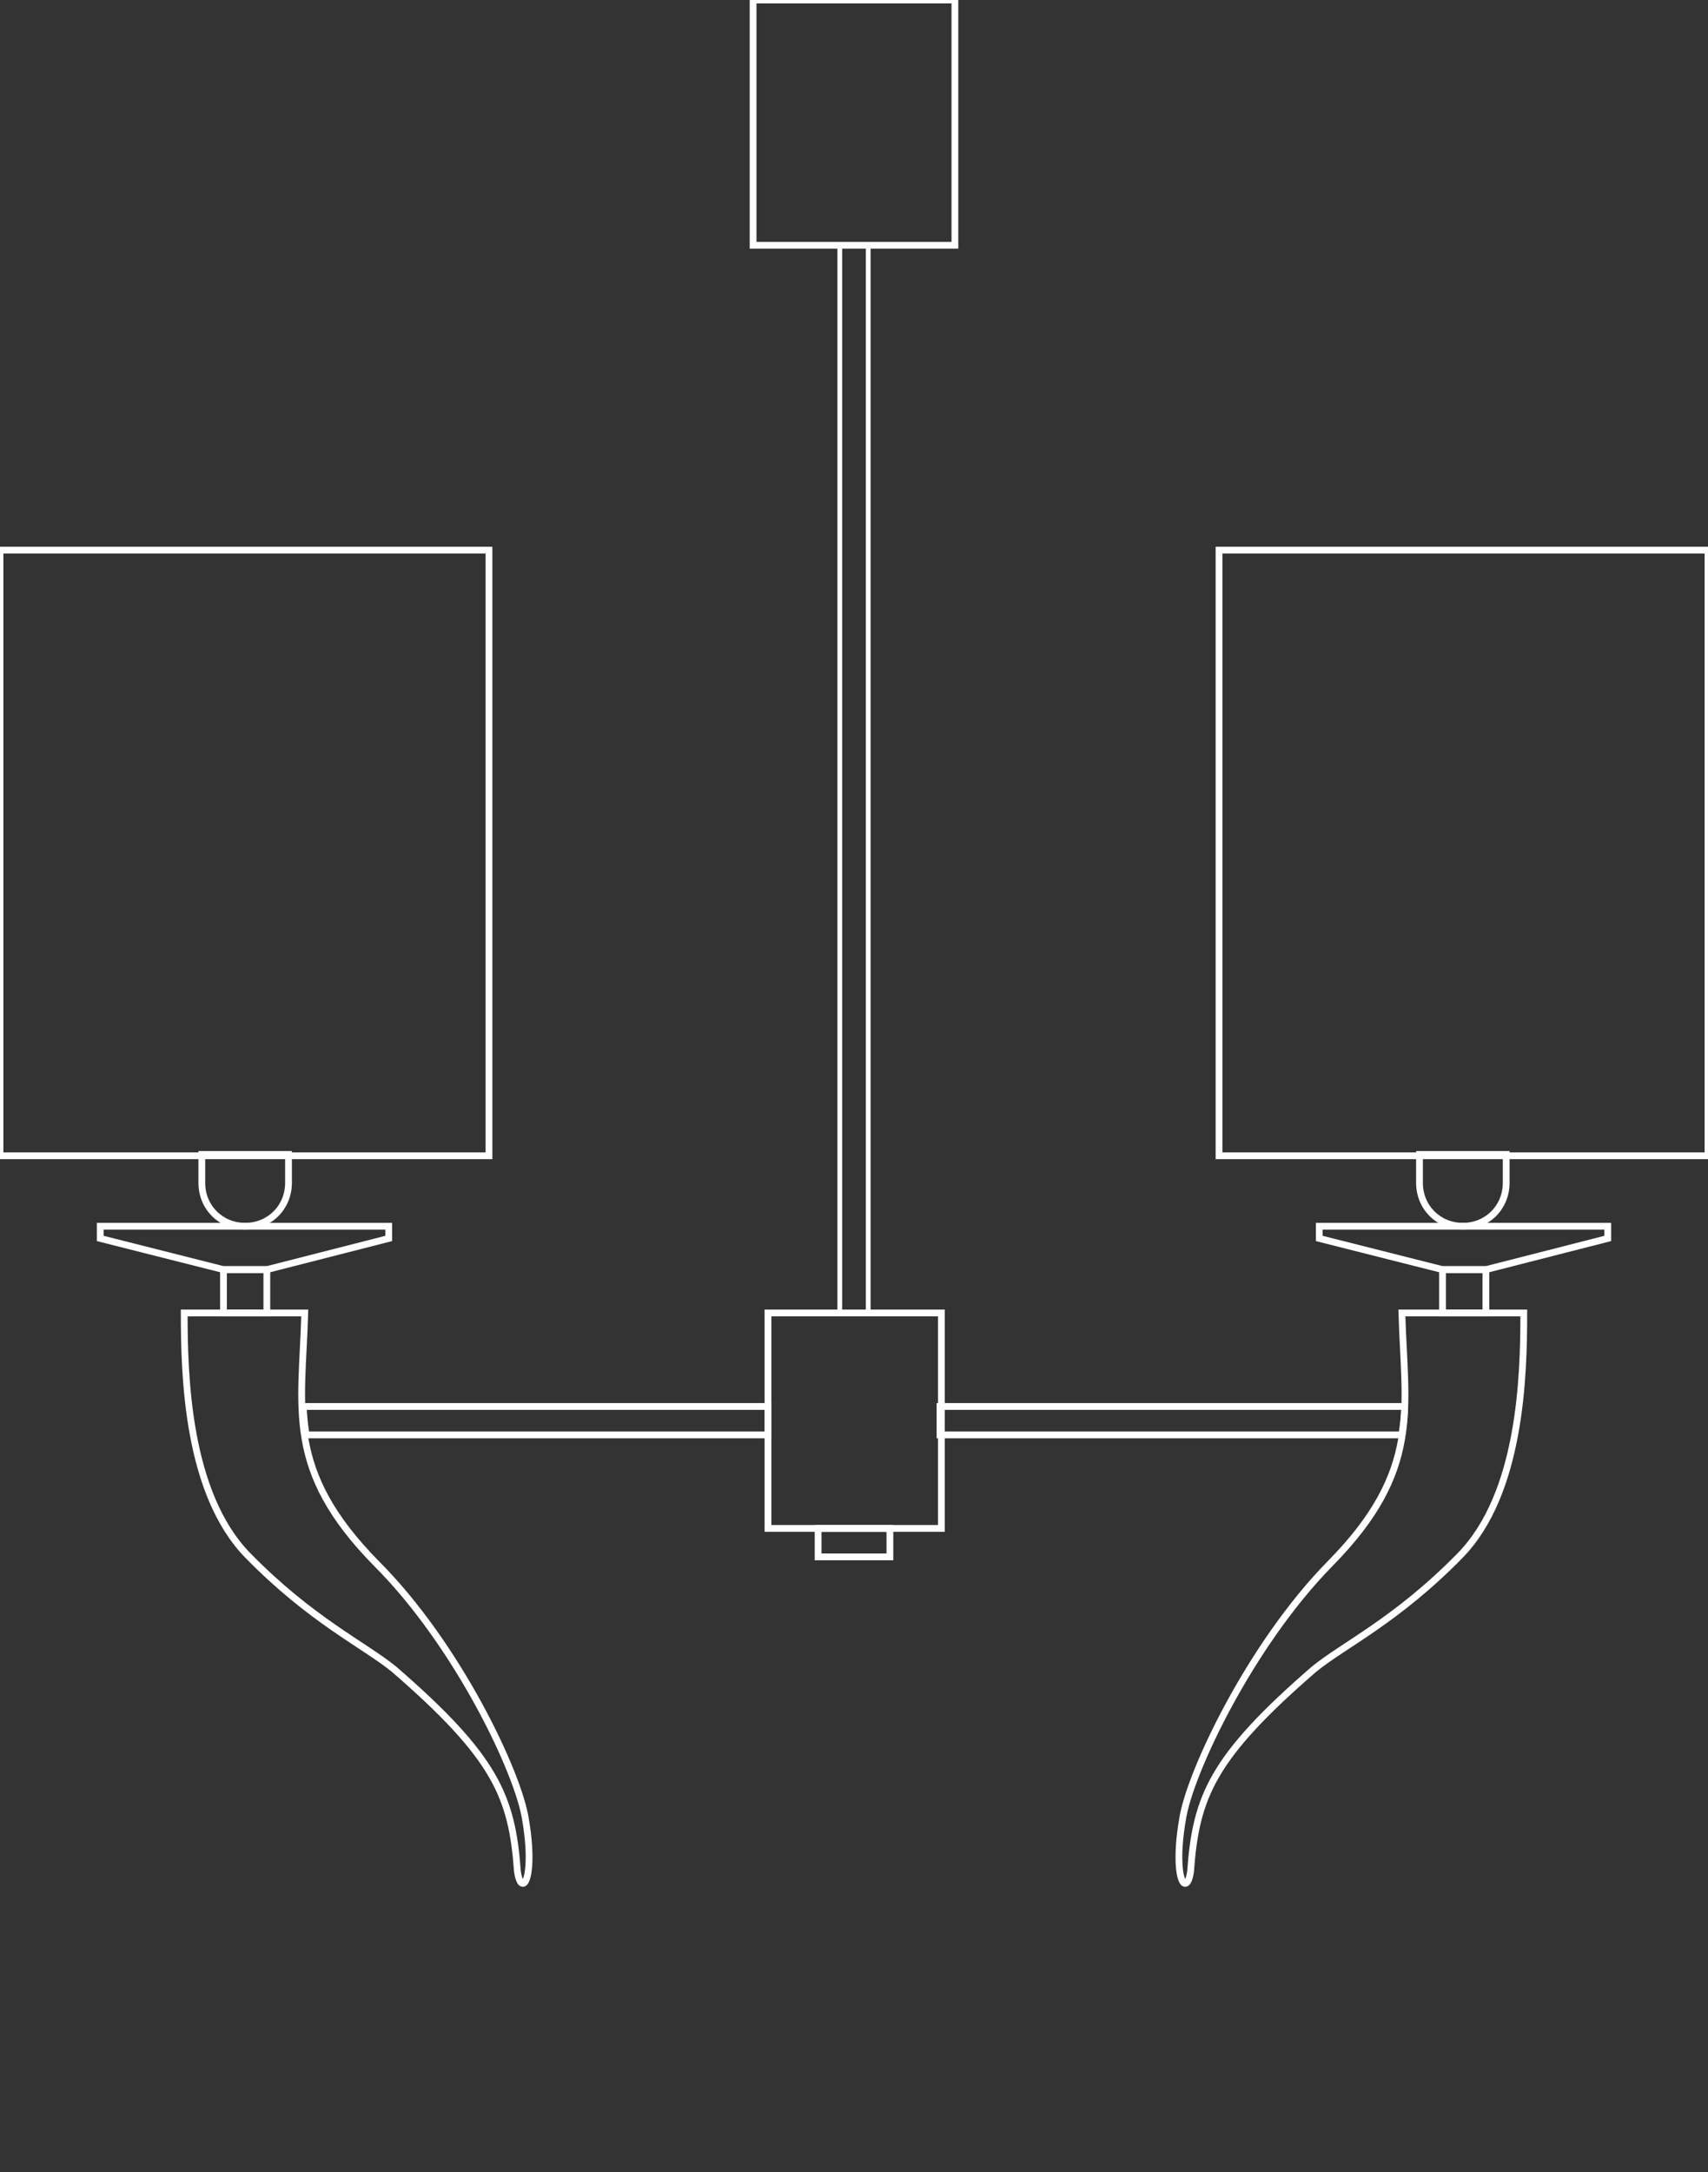 <?xml version="1.0" encoding="utf-8"?>
<!-- Generator: Adobe Illustrator 26.0.0, SVG Export Plug-In . SVG Version: 6.00 Build 0)  -->
<svg version="1.1" id="Laag_1" xmlns="http://www.w3.org/2000/svg" xmlns:xlink="http://www.w3.org/1999/xlink" x="0px" y="0px"
	 viewBox="0 0 126.1 160.3" style="enable-background:new 0 0 126.1 160.3;" xml:space="preserve">
<rect x="0" y="0" width="126.1" height="160.3" fill="#333333" stroke="none"/>
<style type="text/css">
	.st0{fill:none;stroke:#FFFFFF;stroke-width:0.5;stroke-miterlimit:10;}
	.st1{fill:none;stroke:#FFFFFF;stroke-width:0.351;stroke-miterlimit:10;}
</style>
<rect x="56.7" y="96.9" class="st0" width="12.8" height="15.9"/>
<rect x="60.4" y="112.8" class="st0" width="5.3" height="2.1"/>
<rect x="16.5" y="93.7" class="st0" width="3.2" height="3.2"/>
<polygon class="st0" points="7.4,90.5 7.4,91.4 16.5,93.7 19.7,93.7 28.7,91.4 28.7,90.5 "/>
<path class="st0" d="M22.4,103.8c0,0.7,0.1,1.4,0.2,2.1h34.1v-2.1H22.4z"/>
<path class="st0" d="M13.6,96.9c0,4.6,0.2,13.3,4.7,17.9c4.7,4.8,8.6,6.6,10.8,8.4c7.5,6.5,8.7,9.4,9.1,14.9c0,0,0.1,0.9,0.4,0.9
	c0.4,0,0.7-1.8,0.2-4.7c-0.5-3.4-5-12.9-11-18.9c-6.8-6.9-5.5-11.4-5.3-18.5L13.6,96.9L13.6,96.9z"/>
<path class="st0" d="M14.9,85.2v2.1c0,1.8,1.4,3.2,3.2,3.2s3.2-1.4,3.2-3.2v-2.1H14.9z"/>
<rect y="40.6" class="st0" width="36.1" height="44.7"/>
<rect x="106.5" y="93.7" class="st0" width="3.2" height="3.2"/>
<polygon class="st0" points="118.7,90.5 118.7,91.4 109.7,93.7 106.5,93.7 97.4,91.4 97.4,90.5 "/>
<path class="st0" d="M103.7,103.8c0,0.7-0.1,1.4-0.2,2.1H69.4v-2.1H103.7z"/>
<path class="st0" d="M112.5,96.9c0,4.6-0.2,13.3-4.7,17.9c-4.7,4.8-8.6,6.6-10.8,8.4c-7.5,6.5-8.7,9.4-9.1,14.9c0,0-0.1,0.9-0.4,0.9
	c-0.4,0-0.7-1.8-0.2-4.7c0.5-3.4,5-12.9,10.9-18.9c6.8-6.9,5.5-11.4,5.3-18.5L112.5,96.9L112.5,96.9z"/>
<path class="st0" d="M111.2,85.2v2.1c0,1.8-1.4,3.2-3.2,3.2s-3.2-1.4-3.2-3.2v-2.1H111.2z"/>
<rect x="90" y="40.6" class="st0" width="36.1" height="44.7"/>
<rect x="62" y="18.1" class="st1" width="2.1" height="78.8"/>
<rect x="55.6" class="st0" width="14.9" height="18.1"/>
</svg>
